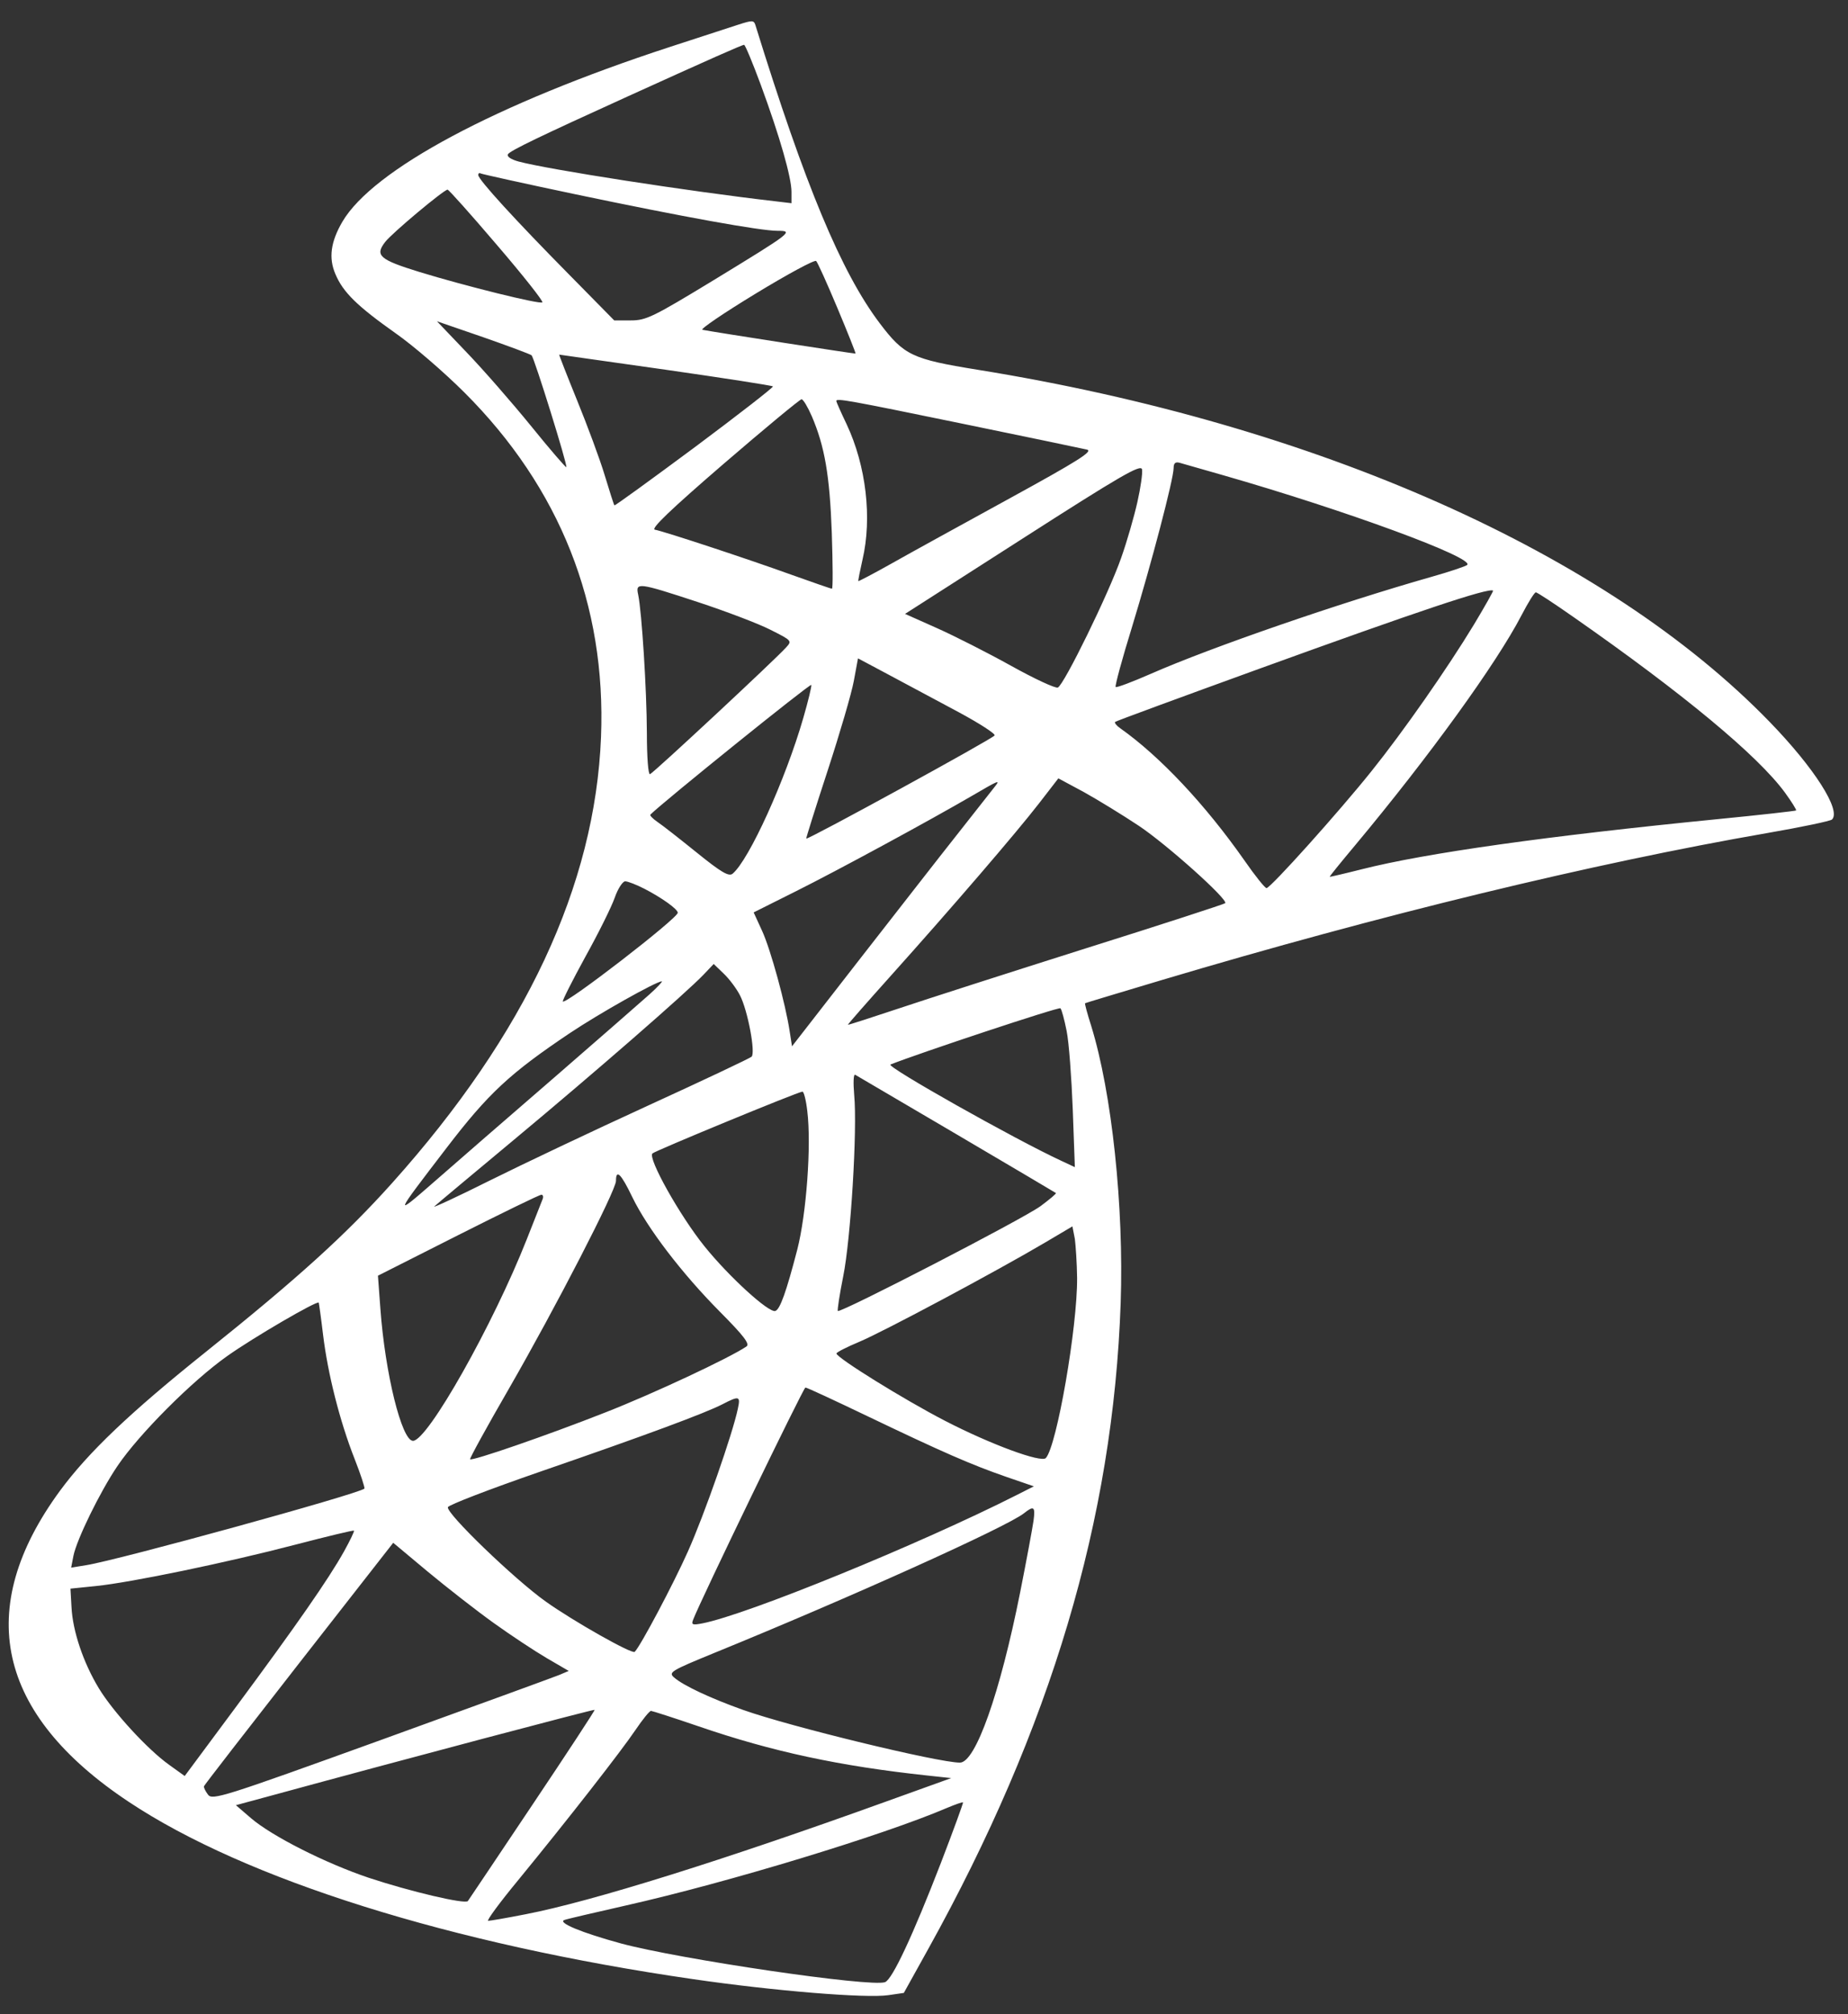 <svg width="78" height="85" viewBox="0 0 78 85" fill="none" xmlns="http://www.w3.org/2000/svg">
<rect x="0" y="0" width="78" height="85" fill="#333333" stroke="none"/>
<path d="M31.158 1.042C30.916 1.122 29.619 1.54 28.256 1.987C20.927 4.383 15.739 7.16 14.45 9.359C13.959 10.202 13.863 10.883 14.156 11.565C14.479 12.334 15.072 12.913 16.699 14.064C17.461 14.598 18.758 15.72 19.601 16.562C23.632 20.586 25.588 25.517 25.368 31.094C25.119 37.367 22.181 43.64 16.553 49.92C14.589 52.111 12.573 53.936 8.704 57.036C5.48 59.615 3.728 61.286 2.534 62.906C-1.123 67.889 -0.148 72.329 5.436 76.037C10.36 79.313 19.037 82.039 29.26 83.519C32.689 84.018 36.566 84.333 37.496 84.194L38.149 84.099L39.175 82.252C44.363 72.908 46.986 64.1 47.301 54.984C47.441 50.917 46.928 46.102 46.056 43.288C45.895 42.782 45.777 42.35 45.799 42.336C45.814 42.321 47.265 41.889 49.024 41.361C58.264 38.605 67.205 36.436 74.591 35.154C76.028 34.905 77.259 34.648 77.325 34.582C77.721 34.194 76.57 32.399 74.701 30.471C67.791 23.341 55.582 17.911 41.256 15.602C38.493 15.155 38.156 14.994 37.13 13.639C35.503 11.484 33.972 7.798 31.883 1.056C31.817 0.851 31.751 0.851 31.158 1.042ZM32.11 3.577C32.916 5.768 33.407 7.49 33.407 8.098V8.575L32.726 8.494C29.032 8.069 23.141 7.153 21.887 6.816C21.565 6.728 21.382 6.604 21.441 6.508C21.536 6.354 22.789 5.753 26.512 4.061C29.985 2.485 31.304 1.899 31.407 1.892C31.451 1.892 31.766 2.646 32.11 3.577ZM24.299 8.201C28.805 9.146 32.088 9.74 32.814 9.74C33.517 9.74 33.437 9.799 30.124 11.821C27.567 13.375 27.274 13.521 26.629 13.521H25.925L24.035 11.601C21.741 9.278 20.187 7.578 20.187 7.388C20.187 7.307 20.231 7.285 20.297 7.322C20.356 7.351 22.166 7.754 24.299 8.201ZM20.971 10.334C22.078 11.623 22.935 12.708 22.892 12.759C22.796 12.854 19.638 12.07 17.703 11.477C16.018 10.957 15.812 10.781 16.259 10.209C16.553 9.828 18.729 8.011 18.89 8.003C18.934 7.996 19.865 9.036 20.971 10.334ZM35.349 13.008C35.789 14.056 36.126 14.906 36.111 14.921C36.089 14.936 30.168 14.02 29.648 13.917C29.538 13.895 30.542 13.213 31.89 12.393C33.239 11.572 34.389 10.949 34.448 11.015C34.507 11.066 34.91 11.96 35.349 13.008ZM22.437 14.994C22.554 15.111 23.969 19.655 23.903 19.714C23.881 19.736 23.207 18.959 22.408 17.97C21.602 16.98 20.393 15.595 19.696 14.87L18.443 13.558L20.4 14.232C21.47 14.606 22.393 14.95 22.437 14.994ZM28.094 15.602C30.549 15.954 32.587 16.269 32.623 16.306C32.653 16.343 31.172 17.493 29.326 18.871C27.479 20.241 25.955 21.348 25.933 21.326C25.911 21.304 25.727 20.732 25.522 20.051C25.317 19.369 24.79 17.955 24.357 16.892C23.925 15.83 23.588 14.965 23.602 14.965C23.617 14.965 25.64 15.258 28.094 15.602ZM34.265 17.566C34.807 18.834 35.02 20.051 35.108 22.476C35.151 23.781 35.159 24.843 35.115 24.843C35.071 24.843 34.294 24.572 33.393 24.25C31.59 23.598 28.058 22.432 27.64 22.352C27.457 22.315 28.307 21.502 30.542 19.574C32.286 18.072 33.766 16.848 33.832 16.848C33.906 16.856 34.096 17.178 34.265 17.566ZM40.596 17.874C43.315 18.431 45.689 18.93 45.88 18.973C46.151 19.039 45.499 19.45 42.626 21.025C40.648 22.11 38.405 23.341 37.643 23.773C36.873 24.206 36.243 24.535 36.229 24.521C36.214 24.506 36.295 24.103 36.404 23.619C36.815 21.861 36.558 19.662 35.738 17.911C35.496 17.405 35.298 16.958 35.298 16.922C35.298 16.797 35.789 16.885 40.596 17.874ZM48.005 21.194C47.866 21.809 47.565 22.857 47.323 23.539C46.803 25.034 44.905 28.91 44.649 29.013C44.546 29.057 43.652 28.639 42.677 28.097C41.703 27.555 40.288 26.837 39.548 26.507L38.2 25.906L43.176 22.718C47.301 20.073 48.159 19.574 48.203 19.809C48.232 19.955 48.144 20.578 48.005 21.194ZM51.64 20.058C56.799 21.538 62.243 23.539 61.928 23.839C61.862 23.898 61.188 24.125 60.434 24.338C56.542 25.444 51.127 27.313 48.591 28.427C47.807 28.771 47.126 29.028 47.089 28.991C47.052 28.954 47.36 27.811 47.778 26.463C48.591 23.803 49.536 20.212 49.536 19.75C49.536 19.545 49.61 19.479 49.793 19.53C49.925 19.567 50.753 19.802 51.64 20.058ZM29.457 25.407C30.637 25.796 32.008 26.316 32.513 26.573C33.429 27.034 33.437 27.042 33.173 27.328C32.704 27.848 27.581 32.618 27.435 32.67C27.362 32.699 27.303 31.974 27.303 30.926C27.296 29.108 27.09 25.833 26.937 25.1C26.819 24.565 26.915 24.572 29.457 25.407ZM62.214 26.353C61.086 28.214 59.232 30.867 57.891 32.538C56.52 34.253 53.626 37.477 53.457 37.477C53.391 37.477 52.973 36.957 52.526 36.312C50.878 33.959 48.965 31.922 47.287 30.735C47.126 30.625 47.03 30.501 47.067 30.464C47.104 30.427 49.859 29.416 53.171 28.214C59.884 25.781 62.837 24.792 63.02 24.924C63.035 24.946 62.676 25.583 62.214 26.353ZM66.413 26.038C71.045 29.269 74.196 31.886 75.339 33.447C75.625 33.842 75.837 34.179 75.808 34.201C75.778 34.223 74.291 34.392 72.488 34.568C65.299 35.279 60.177 35.997 57.466 36.685C56.74 36.869 56.132 37.008 56.124 37.001C56.11 36.986 56.586 36.4 57.194 35.674C60.331 31.915 63.16 28.002 64.215 25.972C64.493 25.437 64.764 24.997 64.823 24.997C64.874 24.99 65.585 25.459 66.413 26.038ZM40.45 30.046C41.336 30.523 42.018 30.962 41.981 31.035C41.915 31.167 34.096 35.447 34.03 35.388C34.016 35.374 34.419 34.091 34.932 32.523C35.445 30.955 35.943 29.255 36.038 28.735L36.214 27.782L37.533 28.485C38.266 28.874 39.563 29.57 40.45 30.046ZM33.906 30.295C33.151 32.911 31.619 36.282 30.923 36.869C30.762 37.001 30.447 36.817 29.413 35.982C28.688 35.396 27.948 34.817 27.75 34.685C27.559 34.553 27.42 34.414 27.45 34.377C27.985 33.842 34.213 28.822 34.243 28.903C34.265 28.954 34.111 29.585 33.906 30.295ZM48.064 34.846C49.243 35.63 51.852 37.968 51.713 38.114C51.676 38.151 49.024 39.016 45.828 40.02C42.633 41.031 39.072 42.174 37.914 42.563C36.749 42.951 35.796 43.259 35.789 43.244C35.774 43.23 36.588 42.306 37.592 41.185C40.208 38.268 42.897 35.139 43.85 33.908L44.671 32.846L45.748 33.425C46.327 33.747 47.382 34.392 48.064 34.846ZM42.011 33.168C41.937 33.263 41.234 34.157 40.442 35.161C39.651 36.158 37.76 38.591 36.221 40.562L33.429 44.153L33.334 43.545C33.158 42.365 32.528 40.071 32.169 39.287L31.81 38.503L33.583 37.616C35.415 36.7 39.233 34.626 41.021 33.586C42.15 32.926 42.223 32.897 42.011 33.168ZM27.2 37.506C27.926 37.88 28.607 38.364 28.607 38.517C28.607 38.752 23.881 42.401 23.756 42.262C23.727 42.233 24.152 41.39 24.701 40.386C25.259 39.382 25.815 38.261 25.947 37.88C26.079 37.499 26.284 37.191 26.387 37.191C26.504 37.191 26.871 37.338 27.2 37.506ZM31.231 41.998C31.561 42.636 31.898 44.431 31.722 44.593C31.649 44.658 29.699 45.582 27.376 46.644C25.053 47.707 22.041 49.136 20.656 49.825C19.279 50.514 18.231 50.997 18.333 50.909C18.436 50.814 19.953 49.546 21.712 48.081C25.112 45.252 28.988 41.874 29.699 41.126L30.124 40.679L30.542 41.082C30.776 41.302 31.084 41.713 31.231 41.998ZM27.413 41.962C27.076 42.262 25.259 43.852 23.383 45.479C21.506 47.099 19.249 49.063 18.37 49.832C16.597 51.378 16.597 51.378 18.861 48.425C20.612 46.139 21.528 45.289 24.042 43.603C25.266 42.782 27.699 41.412 27.933 41.412C27.985 41.405 27.75 41.661 27.413 41.962ZM45.022 43.515C45.118 43.992 45.228 45.487 45.279 46.82L45.367 49.253L44.803 48.989C42.853 48.088 37.379 45.003 37.584 44.922C38.779 44.446 44.693 42.482 44.759 42.548C44.81 42.599 44.927 43.032 45.022 43.515ZM40.376 47.868C42.655 49.209 44.539 50.323 44.568 50.345C44.597 50.367 44.297 50.616 43.923 50.895C43.198 51.43 35.467 55.423 35.364 55.321C35.335 55.292 35.437 54.625 35.591 53.855C35.906 52.302 36.192 47.67 36.053 46.197C36.009 45.677 36.023 45.311 36.097 45.355C36.177 45.399 38.097 46.527 40.376 47.868ZM34.074 46.886C34.25 48.33 34.038 51.232 33.649 52.741C33.188 54.515 32.924 55.255 32.726 55.321C32.455 55.416 30.769 53.877 29.736 52.595C28.695 51.305 27.332 48.872 27.538 48.674C27.662 48.557 33.686 46.073 33.869 46.066C33.928 46.058 34.023 46.432 34.074 46.886ZM26.687 50.514C27.325 51.833 28.783 53.738 30.381 55.35C31.407 56.383 31.663 56.721 31.502 56.823C30.784 57.307 27.581 58.809 25.559 59.6C23.104 60.568 19.916 61.667 19.843 61.579C19.814 61.55 20.547 60.216 21.47 58.619C23.47 55.145 25.999 50.235 25.999 49.832C25.999 49.319 26.211 49.524 26.687 50.514ZM22.906 50.594C22.869 50.697 22.562 51.459 22.232 52.302C20.81 55.907 18.048 60.802 17.432 60.802C16.956 60.802 16.252 57.952 16.054 55.211L15.952 53.833L19.33 52.126C21.191 51.188 22.767 50.418 22.848 50.418C22.913 50.411 22.943 50.492 22.906 50.594ZM45.462 53.929C45.477 56.002 44.605 61.022 44.143 61.528C43.953 61.74 41.805 60.949 39.878 59.952C38.149 59.058 35.305 57.292 35.305 57.116C35.305 57.065 35.738 56.845 36.28 56.618C37.306 56.186 42.077 53.636 44.099 52.441L45.264 51.752L45.367 52.28C45.404 52.566 45.455 53.32 45.462 53.929ZM13.636 56.325C13.834 57.966 14.34 59.974 14.97 61.572C15.226 62.224 15.409 62.788 15.38 62.818C15.131 63.045 4.982 65.837 3.64 66.049L3.003 66.152L3.098 65.661C3.237 64.965 4.219 62.957 4.952 61.872C5.861 60.524 8.111 58.267 9.598 57.219C10.705 56.435 13.372 54.881 13.453 54.969C13.46 54.977 13.548 55.585 13.636 56.325ZM36.661 59.784C39.797 61.286 40.985 61.806 42.487 62.327L43.637 62.722L42.912 63.089C38.801 65.17 31.531 68.138 29.648 68.504C29.23 68.585 29.172 68.563 29.252 68.358C29.575 67.515 33.913 58.553 33.994 58.553C34.045 58.545 35.254 59.11 36.661 59.784ZM31.143 59.447C30.923 60.502 29.729 63.924 29.032 65.478C28.431 66.826 27.039 69.457 26.79 69.706C26.68 69.816 24.203 68.416 23.031 67.581C21.712 66.643 18.824 63.858 18.905 63.602C18.934 63.506 20.693 62.832 22.811 62.099C27.274 60.56 29.773 59.63 30.498 59.256C31.202 58.89 31.26 58.912 31.143 59.447ZM43.623 64.173C43.579 64.481 43.33 65.829 43.059 67.192C42.208 71.465 41.175 74.381 40.516 74.381C39.607 74.381 33.385 72.872 31.377 72.161C30.014 71.677 28.835 71.128 28.446 70.783C28.204 70.571 28.329 70.498 30.117 69.765C35.87 67.42 42.502 64.43 43.22 63.858C43.637 63.528 43.703 63.572 43.623 64.173ZM14.515 65.478C13.863 66.643 12.522 68.57 9.972 72.014L7.796 74.946L7.143 74.477C6.227 73.824 4.776 72.242 4.168 71.238C3.516 70.16 3.069 68.834 3.018 67.823L2.974 67.039L4.051 66.929C5.509 66.782 9.584 65.939 12.493 65.177C13.812 64.833 14.911 64.569 14.941 64.591C14.962 64.62 14.772 65.016 14.515 65.478ZM20.84 68.49C21.565 69.01 22.562 69.669 23.075 69.97L24.005 70.512L23.588 70.688C23.353 70.783 19.975 72.014 16.069 73.429C9.4 75.84 8.961 75.979 8.777 75.73C8.668 75.583 8.594 75.429 8.609 75.378C8.624 75.327 10.426 73.004 12.617 70.197L16.597 65.104L18.062 66.328C18.883 67.009 20.114 67.969 20.84 68.49ZM22.481 76.147C21.023 78.324 19.792 80.163 19.748 80.222C19.638 80.368 17.307 79.819 15.563 79.24C13.731 78.624 11.474 77.481 10.595 76.726L9.957 76.177L11.394 75.788C17.278 74.183 25.061 72.124 25.097 72.154C25.127 72.161 23.939 73.971 22.481 76.147ZM29.487 72.85C32.601 73.92 35.444 74.528 39.131 74.924L40.149 75.034L37.401 76.023C30.542 78.5 24.987 80.237 22.188 80.779C21.404 80.933 20.686 81.057 20.605 81.057C20.524 81.057 21.089 80.288 21.858 79.357C23.954 76.8 26.226 73.89 26.827 72.996C27.12 72.564 27.413 72.198 27.479 72.198C27.545 72.205 28.439 72.491 29.487 72.85ZM39.709 78.624C38.53 81.673 37.665 83.527 37.357 83.644C36.771 83.871 28.673 82.677 26.204 82.01C24.562 81.563 23.514 81.131 23.822 81.021C23.939 80.977 25.112 80.706 26.438 80.405C30.725 79.438 37.262 77.452 39.966 76.294C40.318 76.147 40.626 76.037 40.648 76.059C40.662 76.082 40.245 77.232 39.709 78.624Z" fill="white"/>
</svg>
